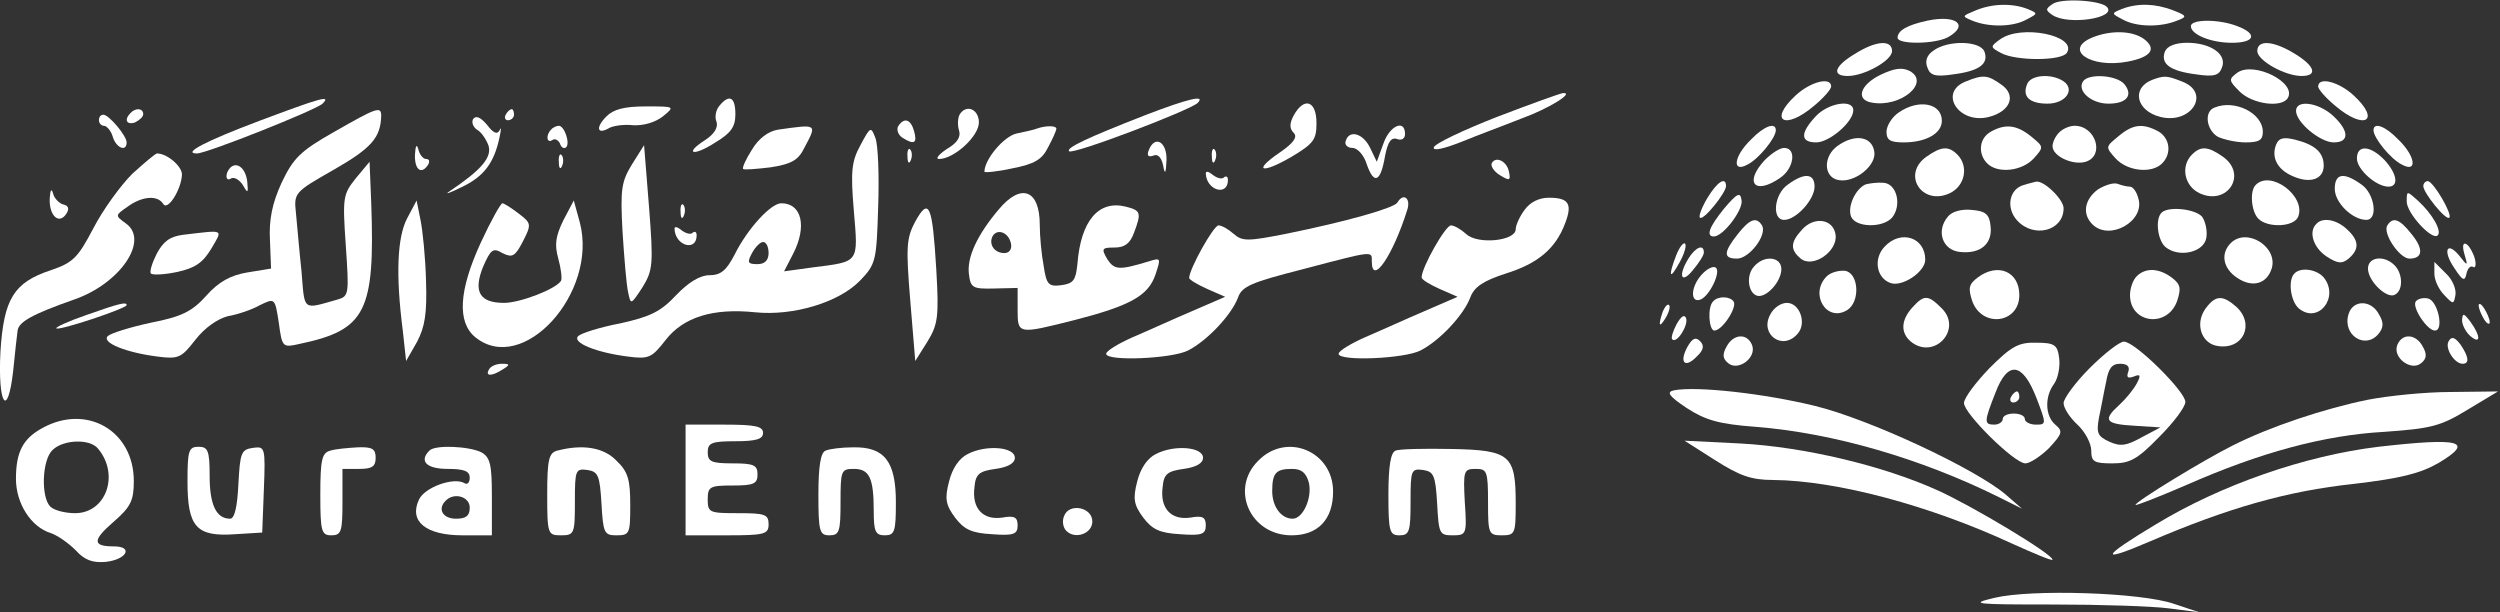 <svg width="196" height="48" viewBox="0 0 196 48" fill="none" xmlns="http://www.w3.org/2000/svg">
<rect x="0" y="0" width="196" height="48" fill="#333333" stroke="none"/>
<path d="M160.918 0.316C160.354 0.707 160.354 0.794 160.918 1.184C162.176 2.009 166.038 1.401 165.17 0.533C164.65 0.013 161.569 -0.161 160.918 0.316Z" fill="white"/>
<path d="M154.844 0.837C153.802 1.271 153.802 1.271 154.627 1.618C155.885 2.139 157.794 2.139 158.879 1.531C159.79 1.054 159.79 1.054 158.966 0.707C157.751 0.23 156.145 0.273 154.844 0.837Z" fill="white"/>
<path d="M166.341 0.707C165.517 1.054 165.517 1.054 166.428 1.531C167.513 2.139 169.422 2.139 170.68 1.618C171.504 1.314 171.461 1.228 170.333 0.794C168.945 0.273 167.599 0.23 166.341 0.707Z" fill="white"/>
<path d="M151.112 1.618C149.507 1.965 148.77 2.399 148.77 2.963C148.77 3.484 151.633 3.484 152.718 2.92C154.41 1.965 153.369 1.141 151.112 1.618Z" fill="white"/>
<path d="M171.765 2.052C171.765 2.703 173.327 3.354 174.976 3.354C176.798 3.354 177.015 2.659 175.41 2.052C173.978 1.488 171.765 1.488 171.765 2.052Z" fill="white"/>
<path d="M156.796 3.093C156.015 3.657 156.015 3.701 156.926 4.178C158.098 4.785 161.655 4.785 162.046 4.134C162.87 2.789 158.445 1.878 156.796 3.093Z" fill="white"/>
<path d="M164.086 2.92C161.699 3.874 163.869 5.393 166.819 4.829C168.641 4.482 169.119 3.831 168.077 3.05C167.166 2.399 165.517 2.356 164.086 2.92Z" fill="white"/>
<path d="M145.429 4.221C143.823 5.176 143.563 5.957 144.865 5.957C146.166 5.957 148.336 4.742 148.336 4.004C148.336 3.093 147.077 3.18 145.429 4.221Z" fill="white"/>
<path d="M151.59 3.961C151.069 4.308 150.895 4.785 151.112 5.306C151.329 5.914 151.72 6.044 153.152 5.827C155.191 5.566 155.928 5.002 155.581 4.048C155.234 3.18 152.718 3.137 151.59 3.961Z" fill="white"/>
<path d="M169.726 4.048C169.379 5.002 170.116 5.566 172.156 5.827C173.588 6.044 173.978 5.914 174.195 5.306C174.629 4.265 173.327 3.354 171.462 3.354C170.55 3.354 169.9 3.614 169.726 4.048Z" fill="white"/>
<path d="M176.972 4.004C176.972 4.742 179.141 5.957 180.443 5.957C181.744 5.957 181.484 5.176 179.922 4.221C178.23 3.18 176.972 3.093 176.972 4.004Z" fill="white"/>
<path d="M147.424 5.87C145.819 6.651 145.472 7.823 146.73 8.04C148.986 8.474 151.373 6.478 149.724 5.567C149.117 5.263 148.509 5.35 147.424 5.87Z" fill="white"/>
<path d="M175.41 5.696C174.716 6.217 174.716 6.304 175.584 7.172C176.581 8.17 178.881 8.473 179.358 7.692C180.096 6.477 176.712 4.785 175.41 5.696Z" fill="white"/>
<path d="M154.106 6.391C151.937 7.259 153.586 9.775 155.929 9.168C157.621 8.734 158.098 7.476 156.927 6.651C155.842 5.87 155.495 5.827 154.106 6.391Z" fill="white"/>
<path d="M158.922 6.608C158.532 7.562 159.096 8.126 160.528 8.126C161.959 8.126 162.74 6.998 161.743 6.347C160.788 5.74 159.183 5.87 158.922 6.608Z" fill="white"/>
<path d="M163.304 6.391C162.827 7.128 163.955 8.126 165.3 8.126C166.732 8.126 167.253 7.475 166.558 6.608C165.951 5.87 163.695 5.74 163.304 6.391Z" fill="white"/>
<path d="M168.728 6.261C167.079 6.912 167.47 8.69 169.379 9.168C171.809 9.775 173.371 7.259 171.071 6.391C169.856 5.914 169.683 5.914 168.728 6.261Z" fill="white"/>
<path d="M140.786 7.475C138.617 9.471 139.918 10.252 142.218 8.3C142.955 7.692 143.563 6.998 143.563 6.781C143.563 6 141.958 6.391 140.786 7.475Z" fill="white"/>
<path d="M181.745 6.781C181.745 6.998 182.352 7.692 183.09 8.3C185.389 10.252 186.691 9.471 184.521 7.475C183.35 6.391 181.745 6 181.745 6.781Z" fill="white"/>
<path d="M117.356 9.168C114.71 10.209 112.497 11.25 112.41 11.554C112.323 11.858 113.148 11.684 114.579 11.12C115.838 10.6 117.964 9.819 119.265 9.298C121.435 8.517 123.517 7.215 122.519 7.302C122.259 7.345 119.96 8.17 117.356 9.168Z" fill="white"/>
<path d="M20.34 9.471C16.088 11.077 14.266 12.031 15.438 12.031C16.218 12.031 24.809 8.604 25.287 8.126C25.981 7.432 25.2 7.649 20.34 9.471Z" fill="white"/>
<path d="M56.396 8.3C56.136 8.604 56.006 9.168 56.179 9.558C56.309 9.992 56.006 10.513 55.268 10.99C53.576 12.075 54.357 12.291 56.092 11.163C57.307 10.426 57.654 9.949 57.654 8.951C57.654 7.606 57.177 7.345 56.396 8.3Z" fill="white"/>
<path d="M89.762 9.037C85.206 10.816 83.558 11.597 83.818 11.858C84.078 12.161 93.19 8.69 93.884 8.083C94.578 7.389 93.146 7.736 89.762 9.037Z" fill="white"/>
<path d="M47.545 9.124C46.677 9.992 46.807 10.599 47.762 10.035C48.066 9.862 48.933 9.732 49.628 9.818C50.452 9.862 51.363 9.601 51.971 9.124C52.925 8.343 52.925 8.343 50.626 8.343C48.977 8.343 48.109 8.56 47.545 9.124Z" fill="white"/>
<path d="M101.433 9.037C101.086 9.688 101.086 10.079 101.433 10.426C101.737 10.73 101.433 11.207 100.349 11.944C98.179 13.42 98.873 13.68 101.26 12.291C102.995 11.25 103.212 10.947 103.212 9.645C103.212 7.909 102.258 7.562 101.433 9.037Z" fill="white"/>
<path d="M142.348 9.124C141.133 10.426 141.133 11.164 142.391 11.164C143.432 11.164 145.298 9.558 145.298 8.647C145.298 7.736 143.302 8.083 142.348 9.124Z" fill="white"/>
<path d="M148.856 8.821C148.336 9.168 147.902 9.862 147.902 10.339C147.902 10.99 148.206 11.164 149.247 11.164C150.982 11.164 152.241 10.469 152.241 9.471C152.241 8.083 150.418 7.736 148.856 8.821Z" fill="white"/>
<path d="M173.631 8.43C172.763 8.734 172.98 10.209 173.891 10.73C174.368 10.947 175.323 11.164 176.061 11.164C177.102 11.164 177.406 10.99 177.406 10.339C177.406 8.864 175.193 7.779 173.631 8.43Z" fill="white"/>
<path d="M180.009 8.69C180.009 9.602 181.918 11.164 182.959 11.164C184.217 11.164 184.174 10.252 182.916 9.081C181.788 8.04 180.009 7.779 180.009 8.69Z" fill="white"/>
<path d="M10.231 8.864C9.71 9.385 9.927 9.818 10.578 9.602C10.925 9.428 11.229 9.168 11.229 8.951C11.229 8.473 10.622 8.43 10.231 8.864Z" fill="white"/>
<path d="M26.198 10.339C23.508 11.858 22.987 12.422 22.076 14.331C21.338 15.936 21.078 17.238 21.165 18.843L21.251 21.056L19.386 21.36C18.084 21.577 17.13 22.097 16.175 23.182C15.047 24.44 14.223 24.831 11.793 25.308C10.187 25.655 8.669 26.132 8.452 26.349C7.931 26.87 9.927 27.651 12.357 27.955C14.006 28.172 14.223 28.041 15.307 26.653C16.045 25.698 17.043 25.004 17.867 24.787C18.648 24.657 19.776 24.267 20.384 23.92C21.555 23.356 21.555 23.356 21.859 25.308C22.119 27.261 22.163 27.261 23.508 26.957C28.671 25.872 29.408 24.44 29.105 15.936L28.974 12.682L27.89 13.984C26.892 15.242 26.849 15.459 27.109 19.234C27.369 23.052 27.369 23.225 26.458 23.486C23.681 24.267 23.898 24.44 23.638 21.273C23.464 19.668 23.291 17.585 23.204 16.717C23.03 15.112 23.074 15.068 26.198 13.29C29.148 11.597 29.842 10.773 29.886 9.081C29.886 8.3 29.539 8.43 26.198 10.339Z" fill="white"/>
<path d="M39.649 8.994C39.518 9.211 39.605 9.428 39.822 9.428C40.082 9.428 40.299 9.211 40.299 8.994C40.299 8.734 40.213 8.56 40.126 8.56C39.996 8.56 39.779 8.734 39.649 8.994Z" fill="white"/>
<path d="M75.227 8.994C75.097 9.254 75.053 9.775 75.183 10.209C75.357 10.73 75.053 11.207 74.229 11.684C73.578 12.118 73.318 12.465 73.621 12.465C74.793 12.465 76.745 10.686 76.745 9.601C76.745 8.56 75.747 8.126 75.227 8.994Z" fill="white"/>
<path d="M7.758 9.428C7.758 9.645 7.931 9.862 8.148 9.862C8.365 9.862 8.712 10.252 8.843 10.73C9.103 11.597 9.927 11.944 9.927 11.164C9.927 10.643 8.539 8.994 8.105 8.994C7.888 8.994 7.758 9.168 7.758 9.428Z" fill="white"/>
<path d="M37.088 9.341C36.958 9.602 37.088 9.949 37.392 10.166C37.739 10.339 38.13 10.947 38.303 11.424C38.563 12.335 37.782 13.29 35.266 14.982C34.789 15.285 35.223 15.155 36.177 14.678C37.913 13.854 38.737 12.812 39.171 10.73C39.301 10.122 39.301 9.905 39.171 10.209C38.997 10.556 38.694 10.469 38.173 9.775C37.652 9.168 37.305 9.037 37.088 9.341Z" fill="white"/>
<path d="M70.41 9.905C70.28 10.166 70.41 10.556 70.714 10.773C71.668 11.38 71.929 11.25 71.668 10.296C71.408 9.341 70.887 9.168 70.41 9.905Z" fill="white"/>
<path d="M43.206 10.166C42.772 10.599 42.859 11.25 43.292 10.99C43.509 10.816 43.77 10.99 43.9 11.25C43.987 11.554 44.204 11.684 44.377 11.554C44.724 11.25 44.247 9.862 43.813 9.862C43.639 9.862 43.336 9.992 43.206 10.166Z" fill="white"/>
<path d="M60.995 10.165C60.214 10.296 59.477 10.86 58.956 11.727C58.479 12.465 58.175 13.159 58.262 13.246C58.349 13.333 59.346 13.246 60.431 13.116C62.08 12.856 62.601 12.552 63.078 11.554C64.076 9.688 64.076 9.732 60.995 10.165Z" fill="white"/>
<path d="M67.46 11.38C66.766 12.639 66.679 13.42 66.939 16.5C67.286 20.666 67.416 20.492 63.685 20.969L61.472 21.273L62.166 19.928C63.294 17.759 62.861 15.936 61.255 15.936C60.431 15.936 58.609 17.932 57.611 19.928C56.96 21.186 56.526 21.577 55.615 21.577C54.877 21.577 53.966 22.141 53.011 23.139C51.797 24.44 50.972 24.831 48.629 25.351C47.024 25.655 45.549 26.132 45.332 26.349C44.811 26.87 46.807 27.651 49.237 27.955C50.886 28.172 51.102 28.041 52.187 26.653C53.575 24.874 55.875 24.137 59.216 24.484C62.21 24.787 65.768 23.703 67.416 22.011C68.675 20.709 68.718 20.449 68.848 16.24C68.935 13.81 68.848 11.38 68.631 10.816C68.284 9.905 68.241 9.905 67.46 11.38ZM60.257 19.841C60.257 20.405 59.954 20.709 59.39 20.709C58.609 20.709 58.565 20.579 58.956 19.841C59.216 19.364 59.606 18.973 59.823 18.973C60.084 18.973 60.257 19.364 60.257 19.841Z" fill="white"/>
<path d="M81.301 10.079C81.084 10.166 80.346 10.339 79.695 10.469C78.697 10.686 77.179 12.508 77.179 13.463C77.179 13.55 78.177 13.463 79.348 13.203C81.127 12.856 81.691 12.508 82.168 11.554C82.516 10.903 82.819 10.252 82.819 10.079C82.819 9.862 82.038 9.818 81.301 10.079Z" fill="white"/>
<path d="M108.462 11.25L107.941 12.682L107.42 11.597C106.856 10.426 105.772 10.166 105.511 11.033C105.381 11.337 105.642 11.597 106.032 11.597C106.423 11.597 106.943 12.162 107.16 12.899C107.724 14.504 108.245 14.287 108.592 12.205C108.809 11.12 109.069 10.73 109.546 10.903C109.894 11.033 110.154 10.86 110.154 10.513C110.154 9.298 108.939 9.862 108.462 11.25Z" fill="white"/>
<path d="M137.271 10.947C135.926 12.248 135.753 13.593 137.011 12.899C137.879 12.465 139.224 10.816 139.224 10.209C139.224 9.558 138.313 9.862 137.271 10.947Z" fill="white"/>
<path d="M156.059 10.339C155.147 10.86 155.061 12.075 155.798 12.812C156.623 13.636 158.532 13.42 159.443 12.422C160.267 11.511 160.224 11.511 159.226 10.686C158.098 9.775 157.187 9.688 156.059 10.339Z" fill="white"/>
<path d="M161.439 10.383C161.135 10.686 160.918 11.164 160.918 11.467C160.918 12.248 162.523 12.986 163.521 12.682C165.04 12.205 164.302 9.862 162.653 9.862C162.263 9.862 161.742 10.079 161.439 10.383Z" fill="white"/>
<path d="M166.081 10.686C165.084 11.511 165.04 11.511 165.865 12.422C166.776 13.42 168.685 13.636 169.509 12.812C170.29 12.031 170.117 10.816 169.205 10.296C167.991 9.645 167.21 9.732 166.081 10.686Z" fill="white"/>
<path d="M186.083 10.209C186.083 10.816 187.428 12.465 188.296 12.899C189.554 13.593 189.381 12.248 188.035 10.947C186.994 9.862 186.083 9.558 186.083 10.209Z" fill="white"/>
<path d="M144.084 11.424C142.912 12.248 142.956 13.897 144.127 14.114C145.385 14.374 147.121 12.986 146.947 11.901C146.774 10.686 145.429 10.469 144.084 11.424Z" fill="white"/>
<path d="M178.447 11.337C178.056 12.335 178.534 13.29 179.748 13.81C181.093 14.418 182.178 14.07 182.178 12.986C182.178 11.944 181.484 11.337 179.922 10.947C179.011 10.73 178.664 10.816 178.447 11.337Z" fill="white"/>
<path d="M32.533 12.118C32.489 13.333 33.053 13.723 33.574 12.899C33.704 12.639 33.661 12.465 33.4 12.465C33.184 12.465 32.88 12.118 32.793 11.684C32.663 11.25 32.576 11.424 32.533 12.118Z" fill="white"/>
<path d="M90.065 11.771C89.892 12.205 90.022 12.335 90.412 12.205C90.759 12.031 91.063 12.335 91.193 12.986C91.323 13.723 91.41 13.637 91.454 12.552C91.497 11.12 90.542 10.556 90.065 11.771Z" fill="white"/>
<path d="M49.54 12.899C48.716 14.244 48.629 14.851 48.803 18.106C48.933 20.145 49.106 22.271 49.237 22.878C49.454 23.92 49.454 23.92 50.365 22.531C51.189 21.186 51.233 20.752 50.885 16.24L50.495 11.38L49.54 12.899Z" fill="white"/>
<path d="M71.148 12.292C71.148 12.769 71.278 12.899 71.409 12.552C71.539 12.248 71.495 11.858 71.365 11.728C71.235 11.554 71.105 11.814 71.148 12.292Z" fill="white"/>
<path d="M95.011 12.292C95.011 12.769 95.142 12.899 95.272 12.552C95.402 12.248 95.359 11.858 95.228 11.728C95.098 11.554 94.968 11.814 95.011 12.292Z" fill="white"/>
<path d="M138.356 12.552C136.708 14.331 137.575 15.329 139.571 13.94C140.656 13.203 140.873 11.597 139.875 11.597C139.528 11.597 138.877 12.031 138.356 12.552Z" fill="white"/>
<path d="M151.026 12.291C149.073 13.68 150.678 16.153 152.848 15.155C154.063 14.591 154.366 13.029 153.455 12.118C152.761 11.424 152.197 11.467 151.026 12.291Z" fill="white"/>
<path d="M171.852 12.118C170.941 13.029 171.245 14.591 172.459 15.155C174.629 16.153 176.234 13.68 174.282 12.291C173.11 11.467 172.546 11.424 171.852 12.118Z" fill="white"/>
<path d="M184.782 12.422C184.782 13.29 186.3 14.634 187.255 14.634C188.079 14.634 187.949 13.637 186.951 12.552C185.823 11.38 184.782 11.337 184.782 12.422Z" fill="white"/>
<path d="M10.361 13.637C9.45 14.548 8.062 16.457 7.324 17.889C6.109 20.188 5.762 20.579 3.983 21.186C1.076 22.141 0.295 23.442 0.035 27.564C-0.182 31.73 0.599 32.901 1.033 29.083C1.163 27.694 1.337 26.263 1.38 25.916C1.467 25.221 2.595 24.614 5.806 23.486C9.45 22.227 11.75 18.8 9.841 17.498C9.016 16.891 9.016 16.891 10.014 16.197C11.142 15.372 12.357 15.285 12.791 15.98C13.138 16.587 14.223 14.851 14.266 13.68C14.266 13.029 13.095 12.031 12.314 12.031C12.184 12.031 11.316 12.769 10.361 13.637Z" fill="white"/>
<path d="M43.814 12.725C43.814 13.203 43.944 13.333 44.074 12.986C44.204 12.682 44.161 12.292 44.031 12.161C43.901 11.988 43.77 12.248 43.814 12.725Z" fill="white"/>
<path d="M116.966 12.769C116.836 12.986 117.096 13.42 117.573 13.723C118.354 14.201 118.441 14.157 118.311 13.507C118.181 12.682 117.313 12.205 116.966 12.769Z" fill="white"/>
<path d="M18.041 13.159C17.607 13.637 17.694 14.287 18.127 13.984C18.388 13.854 18.778 14.114 19.039 14.504C19.429 15.199 19.472 15.155 19.386 14.244C19.256 13.159 18.561 12.639 18.041 13.159Z" fill="white"/>
<path d="M94.534 13.593C94.578 14.938 96.27 15.415 96.27 14.114C96.27 13.854 96.139 13.767 95.966 13.897C95.836 14.07 95.445 13.984 95.098 13.723C94.794 13.463 94.534 13.376 94.534 13.593Z" fill="white"/>
<path d="M140.179 14.461C139.094 15.198 138.877 17.238 139.875 17.238C140.83 17.238 142.261 15.632 142.261 14.634C142.261 13.593 141.48 13.506 140.179 14.461Z" fill="white"/>
<path d="M183.046 14.808C183.046 15.893 184.434 17.238 185.519 17.238C186.474 17.238 186.17 15.155 185.129 14.461C183.74 13.463 183.046 13.593 183.046 14.808Z" fill="white"/>
<path d="M133.844 15.546C133.41 16.283 133.15 16.977 133.28 17.064C133.541 17.325 135.319 15.112 135.319 14.591C135.319 13.81 134.625 14.244 133.844 15.546Z" fill="white"/>
<path d="M146.253 14.461C145.472 14.808 144.821 16.196 145.125 16.977C145.472 17.845 147.598 17.889 148.335 17.064C149.116 16.11 148.726 14.418 147.684 14.331C147.207 14.287 146.556 14.374 146.253 14.461Z" fill="white"/>
<path d="M158.662 14.504C157.534 14.808 157.231 16.283 158.142 17.281C159.443 18.713 161.786 18.105 161.786 16.327C161.786 15.632 160.224 14.114 159.617 14.244C159.487 14.287 159.053 14.374 158.662 14.504Z" fill="white"/>
<path d="M164.476 14.851C163.434 15.632 163.218 16.761 164.042 17.585C165.387 18.93 168.207 17.325 167.643 15.546C167.513 15.025 167.209 14.634 166.992 14.634C166.775 14.634 166.385 14.548 166.038 14.418C165.734 14.287 165.04 14.504 164.476 14.851Z" fill="white"/>
<path d="M176.842 14.504C176.365 14.982 176.495 16.587 177.059 17.151C177.797 17.889 179.879 17.802 180.183 16.977C180.79 15.372 178.014 13.29 176.842 14.504Z" fill="white"/>
<path d="M189.987 14.591C189.987 15.112 191.766 17.325 192.027 17.064C192.287 16.804 190.768 14.201 190.334 14.201C190.161 14.201 189.987 14.374 189.987 14.591Z" fill="white"/>
<path d="M3.896 15.589C3.853 16.934 4.634 17.628 5.198 16.761C5.458 16.37 5.371 16.11 4.938 16.023C4.634 15.936 4.243 15.546 4.157 15.155C4.026 14.721 3.94 14.895 3.896 15.589Z" fill="white"/>
<path d="M78.307 16.413C76.615 18.409 75.791 20.188 75.964 21.49C76.094 22.575 76.268 22.661 77.96 22.618L79.782 22.575V24.267C79.782 26.219 79.782 26.219 84.251 25.091C88.633 23.963 90.022 23.182 90.586 21.533C91.02 20.232 91.02 20.188 90.065 20.492C87.766 21.186 87.375 21.186 86.811 20.318C86.334 19.494 86.377 19.407 87.375 19.407C88.156 19.407 88.59 19.104 88.894 18.279C89.501 16.674 89.458 16.5 88.243 16.197C86.117 15.676 84.728 17.325 84.468 20.709C84.338 21.967 84.165 22.227 83.21 22.358C82.212 22.488 82.038 22.314 81.822 20.839C81.648 19.928 81.518 18.496 81.518 17.628C81.518 14.851 80.043 14.331 78.307 16.413ZM79.262 19.104C79.348 19.537 79.132 19.841 78.741 19.841C77.96 19.841 77.483 19.147 77.83 18.496C78.22 17.889 79.088 18.236 79.262 19.104Z" fill="white"/>
<path d="M135.189 16.326C134.018 17.758 133.714 18.539 134.365 18.539C135.102 18.539 136.708 16.413 136.534 15.676C136.447 15.025 136.187 15.155 135.189 16.326Z" fill="white"/>
<path d="M188.687 15.806C188.687 16.717 190.682 18.887 191.116 18.453C191.463 18.105 190.682 16.76 189.598 15.762C188.687 14.938 188.687 14.938 188.687 15.806Z" fill="white"/>
<path d="M109.546 15.893C109.243 16.326 105.555 17.368 100.869 18.322C97.788 18.93 97.398 18.93 96.703 18.322C96.313 17.975 95.792 17.672 95.532 17.672C95.141 17.672 93.232 21.099 93.232 21.793C93.232 21.924 93.883 22.314 94.664 22.661L96.053 23.269L93.449 24.397C92.017 25.004 89.935 25.959 88.807 26.436C87.635 26.957 86.724 27.521 86.724 27.738C86.724 28.345 91.887 28.128 93.146 27.477C94.664 26.696 96.53 24.7 97.05 23.355C97.354 22.444 98.092 22.14 102.17 21.099C107.767 19.624 107.55 19.667 107.55 20.492C107.55 22.444 109.199 20.058 110.327 16.457C110.631 15.546 110.024 15.068 109.546 15.893Z" fill="white"/>
<path d="M119.526 16.457C119.135 16.977 118.831 17.672 118.831 17.975C118.831 18.886 115.881 19.19 114.97 18.366C114.536 17.975 114.015 17.672 113.755 17.672C113.321 17.672 111.455 20.969 111.455 21.75C111.455 21.924 112.106 22.314 112.887 22.661L114.276 23.269L111.672 24.397C110.241 25.004 108.158 25.959 107.03 26.436C105.858 26.957 104.947 27.521 104.947 27.738C104.947 28.345 110.11 28.128 111.369 27.477C112.887 26.696 114.753 24.7 115.274 23.312C115.577 22.488 116.315 22.01 118.05 21.446C120.567 20.665 121.955 19.494 122.693 17.541C123.3 15.979 122.997 15.502 121.435 15.502C120.654 15.502 119.96 15.849 119.526 16.457Z" fill="white"/>
<path d="M31.925 17.108C31.144 18.583 31.014 21.533 31.578 25.915L31.838 28.302L32.706 26.783C33.313 25.612 33.487 24.57 33.4 22.011C33.357 20.232 33.14 18.062 32.966 17.238L32.662 15.719L31.925 17.108Z" fill="white"/>
<path d="M37.696 19.017C35.96 22.791 35.83 25.265 37.262 26.436C40.993 29.473 46.894 22.965 45.462 17.455L44.985 15.719L44.161 17.281C43.553 18.54 43.467 19.19 43.77 20.275C43.987 21.056 44.074 21.837 43.987 22.011C43.597 22.661 40.776 23.746 39.518 23.746C37.609 23.746 37.088 22.878 37.869 20.926C38.477 19.537 38.65 19.407 39.388 19.841C40.169 20.232 40.386 20.102 40.993 18.93C41.688 17.585 41.644 17.498 40.69 16.761C40.126 16.327 39.518 15.936 39.388 15.936C39.258 15.936 38.477 17.325 37.696 19.017Z" fill="white"/>
<path d="M53.359 16.631C53.359 17.108 53.489 17.238 53.619 16.891C53.75 16.587 53.706 16.197 53.576 16.066C53.446 15.893 53.316 16.153 53.359 16.631Z" fill="white"/>
<path d="M71.756 17.368C71.062 18.67 71.018 19.364 71.365 23.573L71.756 28.302L72.71 26.783C73.535 25.438 73.621 24.831 73.405 21.143C73.101 16.066 72.841 15.415 71.756 17.368Z" fill="white"/>
<path d="M152.718 16.978C151.763 18.106 152.284 19.624 153.672 19.754C155.278 19.928 156.232 19.104 156.059 17.715C155.972 16.804 155.668 16.544 154.583 16.457C153.802 16.37 153.021 16.587 152.718 16.978Z" fill="white"/>
<path d="M169.466 16.674C168.945 17.195 169.162 18.843 169.769 19.364C170.811 20.232 172.806 19.798 172.98 18.626C173.067 18.062 172.893 17.325 172.633 16.977C172.069 16.37 169.986 16.153 169.466 16.674Z" fill="white"/>
<path d="M136.23 18.366C135.102 19.798 135.102 20.275 136.187 20.275C137.142 20.275 138.573 18.409 138.14 17.672C137.706 16.977 137.185 17.151 136.23 18.366Z" fill="white"/>
<path d="M141.263 18.019C140.352 19.017 140.352 19.581 141.177 20.275C142.131 21.056 144.084 19.711 143.91 18.41C143.737 17.151 142.218 16.934 141.263 18.019Z" fill="white"/>
<path d="M181.614 17.542C180.963 18.149 181.354 19.407 182.395 20.102C183.263 20.666 183.61 20.709 184.131 20.275C184.998 19.537 184.955 18.843 184 17.975C183.176 17.195 182.091 17.021 181.614 17.542Z" fill="white"/>
<path d="M187.168 17.672C186.778 18.279 188.123 20.275 188.904 20.275C189.945 20.275 190.032 19.537 189.077 18.366C188.123 17.151 187.602 16.977 187.168 17.672Z" fill="white"/>
<path d="M52.882 17.932C52.925 19.277 54.617 19.754 54.617 18.453C54.617 18.192 54.487 18.105 54.314 18.236C54.184 18.409 53.793 18.322 53.446 18.062C53.142 17.802 52.882 17.715 52.882 17.932Z" fill="white"/>
<path d="M14.353 18.409C13.312 18.54 12.791 18.93 12.27 19.928C11.923 20.622 11.706 21.316 11.836 21.447C11.967 21.577 12.921 21.533 13.919 21.316C15.308 21.013 15.915 20.579 16.566 19.494C17.477 17.932 17.651 18.019 14.353 18.409Z" fill="white"/>
<path d="M147.728 19.364C146.86 20.318 147.12 21.794 148.205 22.184C149.116 22.531 150.939 21.316 150.939 20.362C150.939 18.583 148.986 17.975 147.728 19.364Z" fill="white"/>
<path d="M174.889 19.06C174.065 19.885 174.282 21.056 175.41 21.794C176.581 22.575 177.709 22.271 178.1 21.056C178.62 19.364 176.147 17.802 174.889 19.06Z" fill="white"/>
<path d="M131.414 20.015C130.763 21.707 130.894 22.01 131.675 20.578C132.065 19.884 132.239 19.233 132.108 19.103C131.978 18.973 131.675 19.364 131.414 20.015Z" fill="white"/>
<path d="M193.199 19.884C193.503 20.882 193.459 20.882 192.852 20.101C191.854 18.843 191.464 19.624 192.418 21.013C193.069 22.011 193.243 22.097 193.373 21.446C193.459 21.056 193.676 20.796 193.893 20.926C194.067 21.056 194.154 20.752 194.024 20.275C193.893 19.798 193.59 19.277 193.373 19.147C193.112 18.973 193.026 19.277 193.199 19.884Z" fill="white"/>
<path d="M132.369 20.275C131.544 21.62 131.804 22.314 132.716 21.186C133.193 20.622 133.583 20.015 133.583 19.798C133.583 19.104 132.933 19.364 132.369 20.275Z" fill="white"/>
<path d="M137.489 20.926C136.881 21.62 137.055 22.965 137.749 23.182C138.443 23.399 139.658 22.097 139.658 21.099C139.658 20.102 138.27 19.971 137.489 20.926Z" fill="white"/>
<path d="M185.649 21.056C185.649 22.054 187.168 23.486 187.775 23.095C188.426 22.748 188.382 21.447 187.732 20.796C186.907 19.971 185.649 20.145 185.649 21.056Z" fill="white"/>
<path d="M133.41 21.533C132.542 22.488 132.499 23.79 133.323 23.486C134.061 23.182 134.972 21.23 134.495 20.969C134.278 20.839 133.8 21.099 133.41 21.533Z" fill="white"/>
<path d="M190.855 21.446C190.855 21.967 191.203 22.705 191.636 23.139C192.331 23.876 192.374 23.876 192.504 23.139C192.591 22.705 192.287 21.924 191.767 21.446L190.855 20.535V21.446Z" fill="white"/>
<path d="M143.215 21.663C141.827 23.052 143.215 25.308 144.821 24.31C145.862 23.659 145.732 21.403 144.647 21.23C144.17 21.186 143.519 21.36 143.215 21.663Z" fill="white"/>
<path d="M155.061 21.75C154.367 22.271 154.28 22.575 154.627 23.616C155.408 25.742 158.315 25.351 158.315 23.139C158.315 21.273 156.623 20.579 155.061 21.75Z" fill="white"/>
<path d="M167.513 21.663C167.21 21.967 166.993 22.618 166.993 23.139C166.993 25.351 169.9 25.742 170.681 23.616C171.028 22.575 170.941 22.271 170.247 21.75C169.249 21.013 168.208 20.969 167.513 21.663Z" fill="white"/>
<path d="M179.879 21.447C179.358 21.967 179.575 23.616 180.226 24.18C181.744 25.438 183.436 23.312 182.178 21.75C181.614 21.099 180.356 20.926 179.879 21.447Z" fill="white"/>
<path d="M134.321 23.616C133.843 24.05 133.974 25.916 134.407 25.916C135.015 25.916 136.186 24.137 135.926 23.659C135.666 23.226 134.711 23.182 134.321 23.616Z" fill="white"/>
<path d="M149.941 24.093C149.03 25.091 148.986 26.089 149.811 26.783C151.633 28.258 153.889 25.829 152.24 24.18C151.156 23.095 150.852 23.095 149.941 24.093Z" fill="white"/>
<path d="M172.893 24.223C172.069 25.395 172.589 26.957 173.891 27.13C175.887 27.434 176.798 25.395 175.323 24.05C174.238 23.095 173.674 23.139 172.893 24.223Z" fill="white"/>
<path d="M189.38 23.659C189.12 24.137 190.292 25.916 190.899 25.916C191.637 25.916 191.116 23.529 190.335 23.399C189.944 23.312 189.511 23.442 189.38 23.659Z" fill="white"/>
<path d="M6.76 24.701C5.372 25.178 4.33 25.655 4.417 25.742C4.591 25.959 9.927 24.18 9.927 23.92C9.927 23.659 9.45 23.746 6.76 24.701Z" fill="white"/>
<path d="M130.373 24.397C129.982 25.525 130.069 25.785 130.59 24.918C130.85 24.484 130.98 24.006 130.85 23.92C130.763 23.79 130.546 24.006 130.373 24.397Z" fill="white"/>
<path d="M138.79 24.657C137.923 26.219 139.788 27.564 140.96 26.133C141.654 25.308 141.09 23.746 140.092 23.746C139.615 23.746 139.051 24.137 138.79 24.657Z" fill="white"/>
<path d="M184.131 24.614C183.61 26.262 185.432 27.434 186.474 26.176C186.864 25.698 186.908 25.308 186.517 24.657C185.91 23.486 184.478 23.486 184.131 24.614Z" fill="white"/>
<path d="M194.327 23.963C194.327 24.18 194.544 24.701 194.761 25.048C194.978 25.395 195.195 25.482 195.195 25.265C195.195 25.004 194.978 24.527 194.761 24.18C194.544 23.833 194.327 23.703 194.327 23.963Z" fill="white"/>
<path d="M131.457 25.395C131.154 25.959 130.98 26.523 131.11 26.61C131.457 26.957 132.368 25.525 132.195 24.961C132.065 24.614 131.804 24.788 131.457 25.395Z" fill="white"/>
<path d="M193.025 25.091C193.025 25.482 193.329 26.046 193.676 26.349C194.501 27.044 194.501 26.349 193.676 25.221C193.156 24.527 193.069 24.527 193.025 25.091Z" fill="white"/>
<path d="M132.282 27.217C131.631 28.432 132.108 28.909 133.02 27.955C133.584 27.434 133.627 27.087 133.28 26.74C132.933 26.393 132.672 26.523 132.282 27.217Z" fill="white"/>
<path d="M135.363 27.174C135.016 27.781 135.059 28.128 135.493 28.475C136.274 29.126 137.749 28.041 137.359 27.044C136.968 26.089 135.883 26.176 135.363 27.174Z" fill="white"/>
<path d="M187.949 27.044C187.558 28.041 189.034 29.126 189.815 28.475C190.248 28.128 190.292 27.781 189.945 27.174C189.424 26.176 188.339 26.089 187.949 27.044Z" fill="white"/>
<path d="M191.983 26.74C191.636 27.26 192.417 28.519 193.068 28.519C193.632 28.519 193.545 27.954 192.895 27C192.461 26.436 192.2 26.349 191.983 26.74Z" fill="white"/>
<path d="M155.972 28.866C154.887 29.994 153.976 31.209 153.976 31.599C153.976 32.424 157.924 36.329 158.792 36.329C159.139 36.329 160.007 35.765 160.658 35.114C161.699 33.986 161.743 33.812 161.135 33.291C160.354 32.641 160.267 31.122 161.048 30.081C161.352 29.647 161.526 28.736 161.439 28.085C161.309 27.044 161.092 26.87 159.66 26.87C158.272 26.827 157.707 27.13 155.972 28.866ZM159.66 31.209C160.441 33.248 160.441 33.291 159.617 33.291C159.139 33.291 158.749 33.075 158.749 32.858C158.749 32.597 158.358 32.424 157.881 32.424C157.404 32.424 157.013 32.597 157.013 32.858C157.013 33.075 156.71 33.291 156.362 33.291C155.538 33.291 155.538 33.075 156.449 30.775C157.404 28.258 158.575 28.389 159.66 31.209Z" fill="white"/>
<path d="M157.664 31.122C157.534 31.339 157.621 31.556 157.838 31.556C158.098 31.556 158.315 31.339 158.315 31.122C158.315 30.862 158.228 30.688 158.141 30.688C158.011 30.688 157.794 30.862 157.664 31.122Z" fill="white"/>
<path d="M163.825 28.866C162.697 29.994 161.786 31.252 161.786 31.599C161.786 31.99 162.263 32.727 162.87 33.291C163.478 33.855 163.955 34.767 163.955 35.331C163.955 36.198 164.172 36.329 165.604 36.329C166.992 36.329 167.556 36.025 169.292 34.246C170.42 33.118 171.331 31.903 171.331 31.512C171.331 30.688 167.383 26.783 166.515 26.783C166.168 26.783 164.953 27.738 163.825 28.866ZM166.862 29.126C166.689 29.603 166.819 29.69 167.296 29.517C167.817 29.3 167.86 29.43 167.513 30.081C167.253 30.558 166.645 31.296 166.168 31.73C164.823 32.944 165.04 33.248 167.339 33.378L169.379 33.508L167.903 34.289C166.732 34.94 166.255 35.027 165.387 34.636C164.432 34.203 164.346 33.942 164.562 32.727C164.736 31.946 164.953 30.688 165.127 29.907C165.3 28.909 165.56 28.519 166.211 28.519C166.775 28.519 166.992 28.736 166.862 29.126Z" fill="white"/>
<path d="M38.346 28.953C37.999 29.517 38.563 29.517 39.431 28.953C39.995 28.605 39.995 28.519 39.344 28.519C38.954 28.519 38.477 28.692 38.346 28.953Z" fill="white"/>
<path d="M131.241 30.601C130.634 30.732 130.807 31.035 132.239 31.99C133.714 32.944 134.755 33.248 137.662 33.465C143.693 33.942 150.592 35.938 156.71 38.975L158.532 39.886L157.23 38.758C154.801 36.719 146.557 32.858 142.262 31.816C138.357 30.862 133.063 30.254 131.241 30.601Z" fill="white"/>
<path d="M185.649 31.339C182.222 32.033 177.926 33.465 175.019 34.94C172.763 36.068 167.426 39.322 167.426 39.583C167.426 39.669 169.205 38.975 171.418 38.021C177.232 35.461 182.222 34.116 186.951 33.855C190.596 33.595 191.333 33.422 193.459 32.12L195.846 30.688L192.158 30.732C190.118 30.732 187.211 31.035 185.649 31.339Z" fill="white"/>
<path d="M3.332 33.552C1.814 34.376 1.25 35.417 1.25 37.544C1.25 39.453 2.421 41.318 3.983 41.795C4.504 41.969 5.371 42.577 5.935 43.141C6.63 43.922 7.28 44.139 8.278 44.052C9.927 43.878 10.491 42.837 8.929 42.837C7.237 42.837 7.237 42.359 8.886 40.928C10.231 39.756 10.491 39.279 10.491 37.717C10.491 33.769 6.803 31.643 3.332 33.552ZM7.671 35.157C9.406 37.196 8.322 40.233 5.892 40.233C5.111 40.233 4.243 40.017 3.94 39.713C3.202 38.975 3.289 36.068 4.113 35.287C4.938 34.463 7.02 34.376 7.671 35.157Z" fill="white"/>
<path d="M53.749 37.63V41.969H57.004C59.954 41.969 60.258 41.882 60.258 41.101C60.258 40.32 59.954 40.233 57.871 40.233C55.615 40.233 55.485 40.19 55.485 39.149C55.485 38.151 55.659 38.064 57.438 38.064C59.086 38.064 59.39 37.934 59.39 37.196C59.39 36.459 59.086 36.328 57.438 36.328C55.789 36.328 55.485 36.198 55.485 35.461C55.485 34.723 55.789 34.593 57.654 34.593C59.303 34.593 59.824 34.419 59.824 33.942C59.824 33.422 59.216 33.291 56.787 33.291H53.749V37.63Z" fill="white"/>
<path d="M134.451 36.068C136.36 37.283 137.272 37.63 139.007 37.63C143.997 37.674 151.286 39.626 157.751 42.62C159.486 43.401 160.918 44.008 160.918 43.878C160.918 43.444 154.714 39.713 151.937 38.455C147.641 36.502 141.393 35.027 136.404 34.767L132.065 34.55L134.451 36.068Z" fill="white"/>
<path d="M186.474 35.027C180.703 35.721 174.108 38.021 169.032 41.101C164.693 43.705 164.519 44.182 168.554 42.447C174.629 39.843 179.271 38.498 184.564 37.934C188.252 37.5 189.771 37.11 191.203 36.285C194.023 34.593 192.938 34.289 186.474 35.027Z" fill="white"/>
<path d="M14.7 37.76C14.7 41.318 15.394 42.099 18.432 41.882L20.558 41.752L20.688 38.368C20.818 35.027 20.774 34.983 19.82 35.114C18.909 35.244 18.822 35.504 18.692 37.934C18.605 39.756 18.388 40.667 18.041 40.667C16.956 40.667 16.436 39.583 16.436 37.326C16.436 35.331 16.306 35.027 15.568 35.027C14.787 35.027 14.7 35.331 14.7 37.76Z" fill="white"/>
<path d="M25.894 35.331C25.243 35.504 25.113 36.025 25.113 38.758C25.113 41.665 25.2 41.969 25.981 41.969C26.762 41.969 26.849 41.665 26.849 39.366V36.762H28.151C29.148 36.762 29.452 36.589 29.452 35.895C29.452 35.2 29.192 35.027 28.064 35.07C27.283 35.114 26.285 35.2 25.894 35.331Z" fill="white"/>
<path d="M33.661 35.331C32.836 36.155 33.444 36.762 35.093 36.762C36.394 36.762 36.828 36.936 36.828 37.457C36.828 37.804 36.654 38.021 36.438 37.891C35.613 37.37 33.27 38.194 32.836 39.192C32.055 40.884 33.4 41.969 36.264 41.969H38.563V38.932C38.563 36.415 38.433 35.851 37.739 35.461C36.785 34.983 34.094 34.853 33.661 35.331ZM36.828 39.8C36.828 40.45 36.524 40.667 35.743 40.667C34.702 40.667 34.268 39.886 34.962 39.236C35.613 38.585 36.828 38.932 36.828 39.8Z" fill="white"/>
<path d="M43.683 35.331C43.032 35.504 42.902 36.025 42.902 38.758C42.902 41.882 42.946 41.969 43.987 41.969C45.028 41.969 45.072 41.839 45.072 39.322C45.072 36.849 45.115 36.719 46.07 36.849C46.894 36.979 47.024 37.283 47.154 39.453C47.285 41.795 47.371 41.969 48.326 41.969C49.367 41.969 49.411 41.839 49.411 39.583C49.411 37.587 49.237 36.979 48.326 36.112C47.328 35.07 45.679 34.81 43.683 35.331Z" fill="white"/>
<path d="M64.727 35.331C64.336 35.461 64.163 36.589 64.163 38.758C64.163 41.665 64.249 41.969 65.03 41.969C65.811 41.969 65.898 41.665 65.898 39.366C65.898 36.893 65.942 36.762 66.939 36.762C68.154 36.762 68.501 37.457 68.501 40.06C68.501 41.665 68.632 41.969 69.369 41.969C70.15 41.969 70.237 41.665 70.237 39.366C70.237 36.155 69.326 35.027 66.896 35.07C65.985 35.07 64.987 35.2 64.727 35.331Z" fill="white"/>
<path d="M75.877 35.591C75.183 35.938 74.662 36.719 74.402 37.76C74.055 39.105 74.142 39.583 74.879 40.581C75.574 41.492 76.138 41.795 77.787 41.882C79.479 42.012 79.782 41.882 79.782 41.188C79.782 40.537 79.522 40.407 78.567 40.581C77.049 40.797 76.181 39.843 76.398 38.194C76.485 37.153 76.788 36.936 78.047 36.762C79.001 36.632 79.565 36.328 79.565 35.895C79.565 35.027 77.309 34.853 75.877 35.591Z" fill="white"/>
<path d="M90.629 35.591C89.935 35.938 89.415 36.719 89.154 37.76C88.807 39.105 88.894 39.583 89.631 40.581C90.326 41.492 90.89 41.795 92.538 41.882C94.231 42.012 94.534 41.882 94.534 41.188C94.534 40.537 94.274 40.407 93.319 40.581C91.801 40.797 90.933 39.843 91.15 38.194C91.237 37.153 91.54 36.936 92.799 36.762C93.753 36.632 94.317 36.328 94.317 35.895C94.317 35.027 92.061 34.853 90.629 35.591Z" fill="white"/>
<path d="M98.656 36.112C96.4 38.324 98.005 41.969 101.26 41.969C103.342 41.969 104.514 40.711 104.514 38.541C104.514 35.374 100.869 33.855 98.656 36.112ZM102.605 37.804C102.908 38.975 102.171 40.667 101.346 40.667C100.435 40.667 99.741 39.713 99.741 38.498C99.741 37.066 100.045 36.762 101.303 36.762C102.04 36.762 102.388 37.066 102.605 37.804Z" fill="white"/>
<path d="M109.416 35.331C109.026 35.461 108.852 36.589 108.852 38.758C108.852 41.665 108.939 41.969 109.72 41.969C110.501 41.969 110.588 41.665 110.588 39.322C110.588 36.849 110.631 36.719 111.586 36.849C112.41 36.979 112.54 37.283 112.67 39.453C112.8 41.839 112.844 41.969 113.885 41.969C114.97 41.969 115.013 41.882 114.84 39.366C114.709 36.893 114.753 36.762 115.707 36.762C116.575 36.762 116.662 36.936 116.662 39.366C116.662 41.839 116.705 41.969 117.747 41.969C118.788 41.969 118.831 41.839 118.831 39.453C118.831 35.678 118.397 35.287 113.798 35.2C111.672 35.157 109.676 35.2 109.416 35.331Z" fill="white"/>
<path d="M83.427 40.45C83.253 40.841 83.34 41.362 83.6 41.622C84.294 42.316 85.639 41.839 85.639 40.884C85.639 39.756 83.817 39.409 83.427 40.45Z" fill="white"/>
<path d="M156.362 46.872C154.366 47.349 154.757 47.393 160.918 47.393C164.606 47.393 168.728 47.523 170.03 47.696L172.416 48L170.463 47.349C167.86 46.438 159.226 46.178 156.362 46.872Z" fill="white"/>
</svg>
